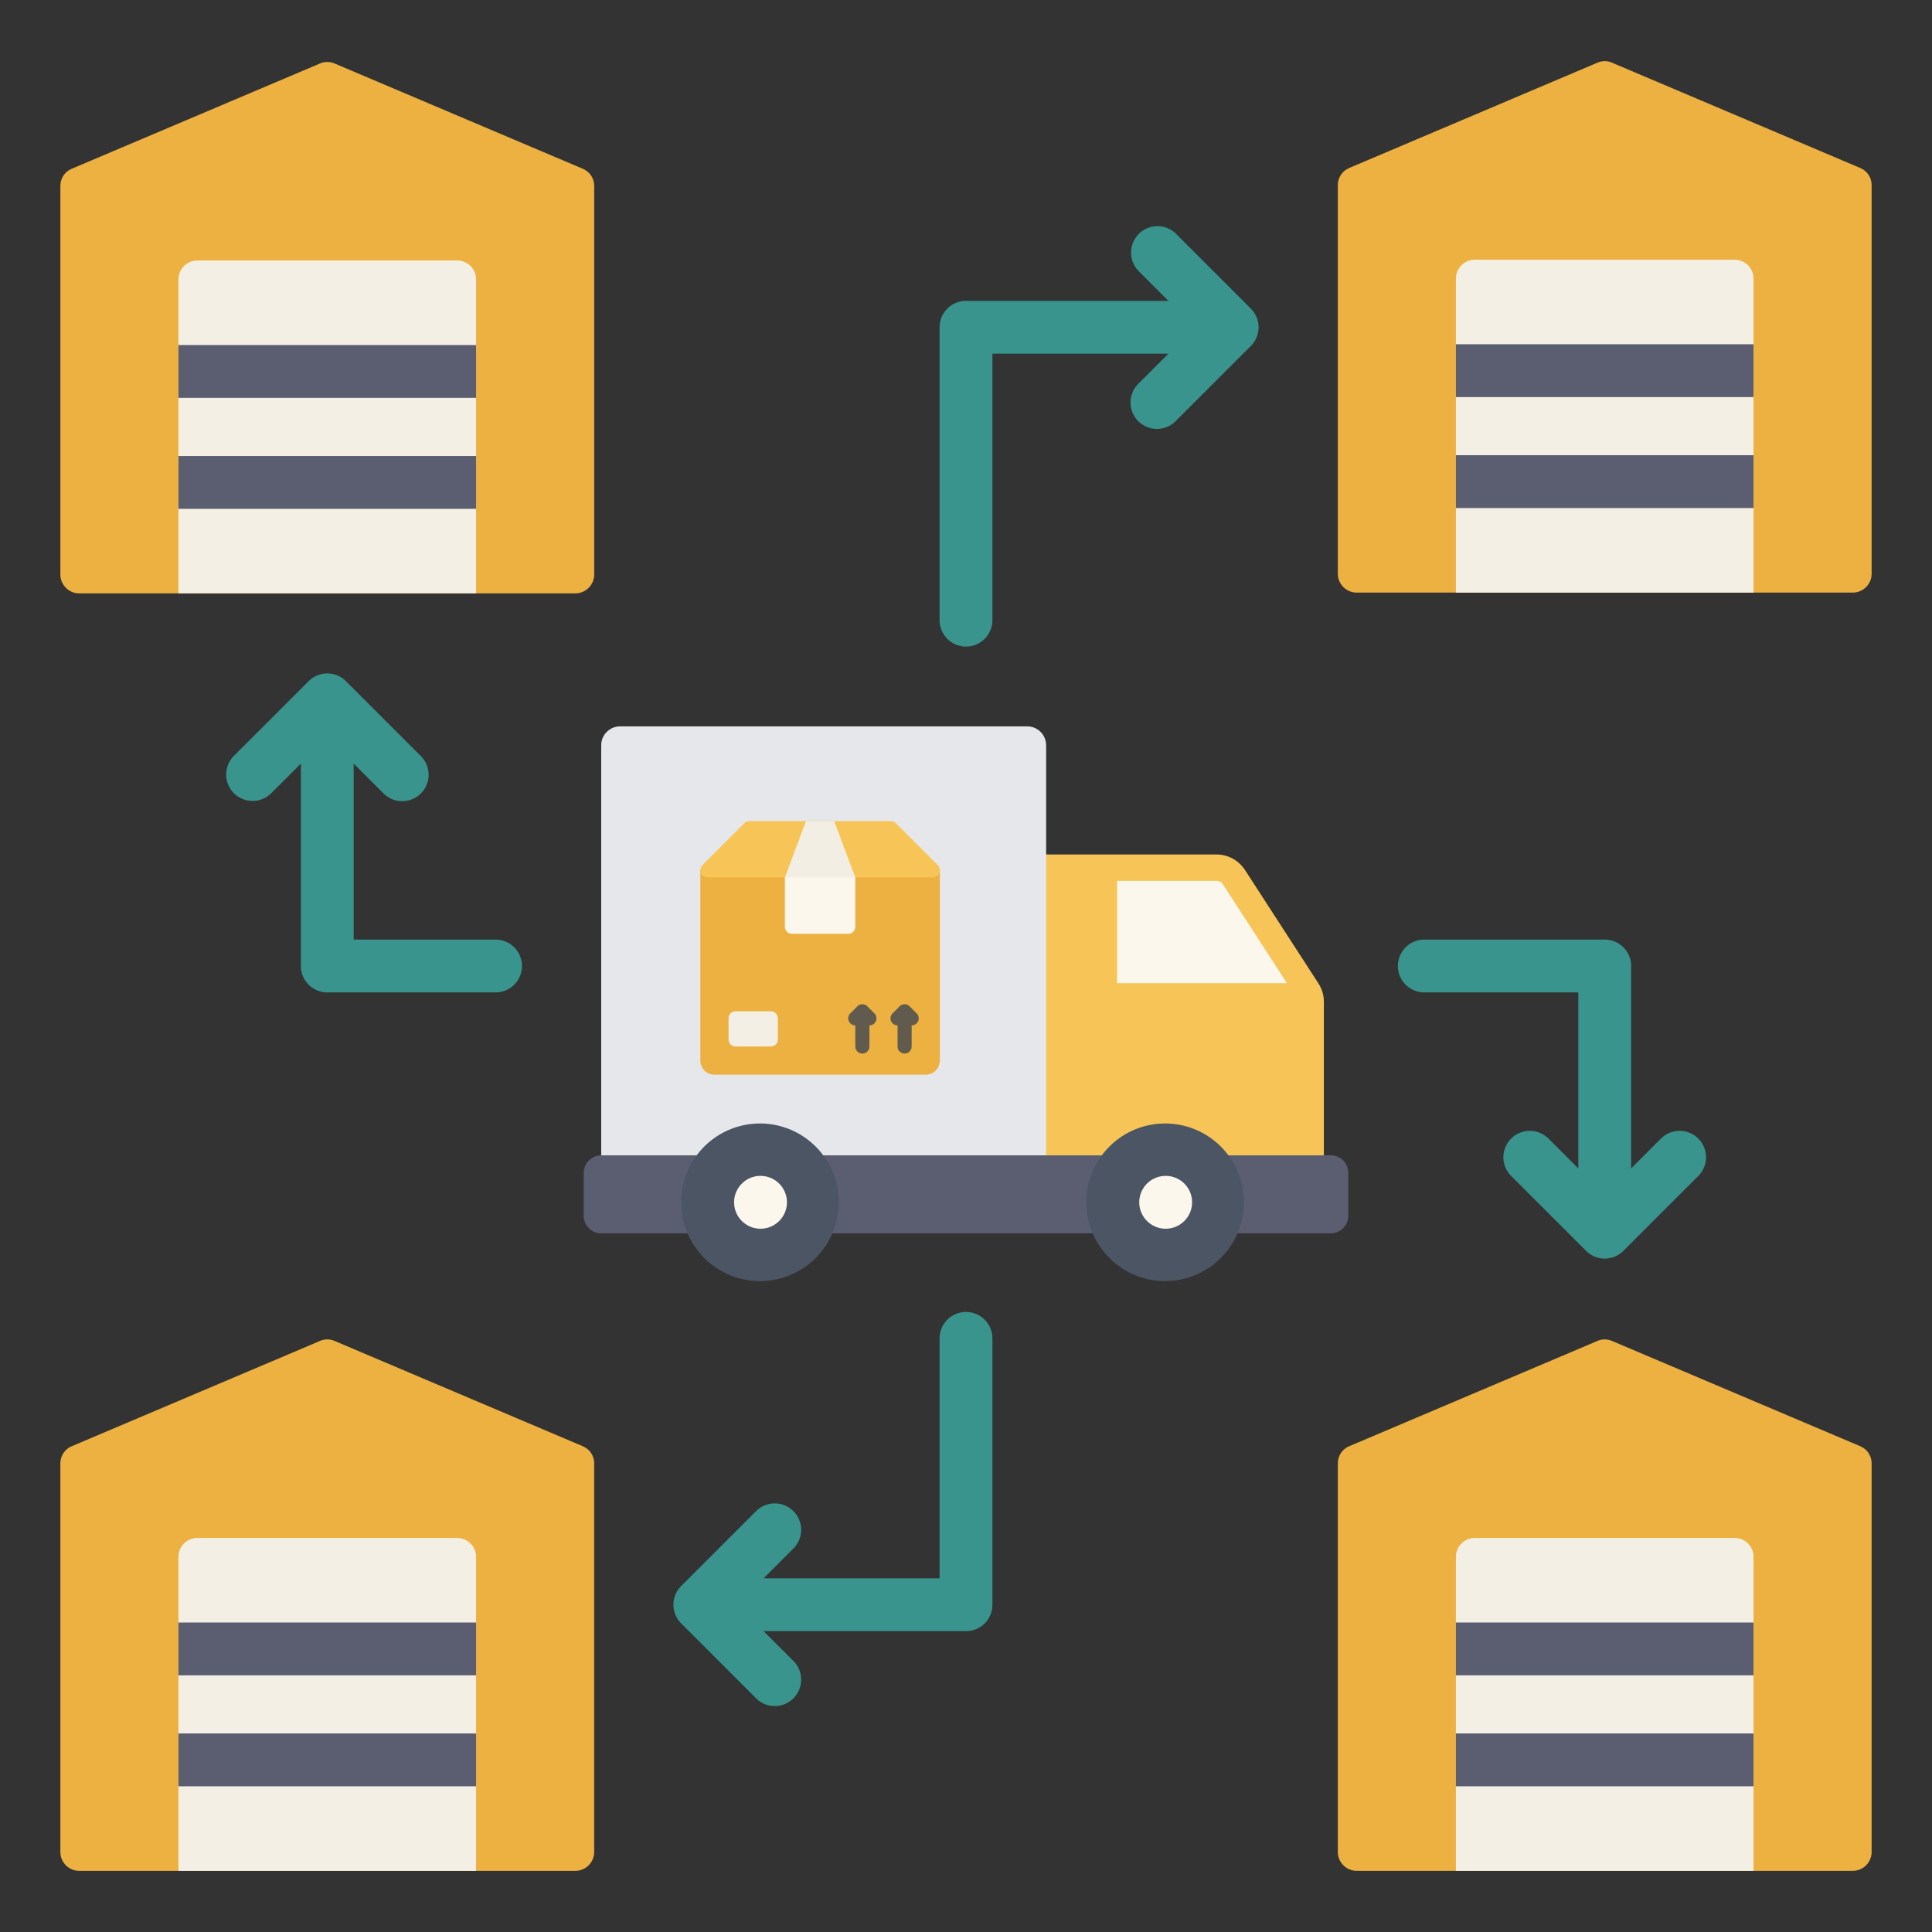 <?xml version="1.0" encoding="UTF-8"?>
<svg xmlns="http://www.w3.org/2000/svg" width="160" height="160" fill="none" viewBox="0 0 160 160">
  <rect x="0" y="0" width="160" height="160" fill="#333333" stroke="none"/>
  <path fill="#38948D" fill-rule="evenodd" d="M22.42 65.734a2.188 2.188 0 0 1-3.093-3.093l6.23-6.23a2.187 2.187 0 0 1 3.093 0l6.23 6.23a2.187 2.187 0 0 1-3.092 3.093l-2.497-2.496v14.575H41.04a2.187 2.187 0 1 1 0 4.375H27.104A2.188 2.188 0 0 1 24.916 80V63.238l-2.496 2.496ZM94.266 22.42a2.188 2.188 0 0 1 3.093-3.093l6.231 6.23a2.187 2.187 0 0 1 0 3.093l-6.23 6.23a2.187 2.187 0 0 1-3.094-3.092l2.497-2.497H82.188v22.114a2.188 2.188 0 0 1-4.375 0V27.104A2.187 2.187 0 0 1 80 24.916h16.762l-2.496-2.496Zm43.314 71.846a2.19 2.19 0 0 1 3.067.027 2.188 2.188 0 0 1 .027 3.066l-6.231 6.231a2.186 2.186 0 0 1-3.093 0l-6.23-6.23a2.185 2.185 0 0 1 .026-3.067 2.19 2.19 0 0 1 3.067-.027l2.496 2.497V82.188h-12.708a2.188 2.188 0 1 1 0-4.375h14.896A2.185 2.185 0 0 1 135.084 80v16.762l2.496-2.496ZM65.734 137.58a2.19 2.19 0 0 1-.026 3.067 2.189 2.189 0 0 1-3.066.027l-6.231-6.231a2.186 2.186 0 0 1 0-3.093l6.23-6.23a2.185 2.185 0 0 1 3.066.026 2.19 2.19 0 0 1 .027 3.067l-2.496 2.496h14.575v-19.822a2.188 2.188 0 1 1 4.375 0v22.01A2.186 2.186 0 0 1 80 135.084H63.238l2.496 2.496Z" clip-rule="evenodd"></path>
  <path fill="#F7C557" fill-rule="evenodd" d="M83.51 70.762h17.184c1.013 0 1.884.473 2.434 1.323l6.044 9.334c.318.49.466.992.466 1.577v16.573H83.511V70.762Z" clip-rule="evenodd"></path>
  <path fill="#E5E7EB" fill-rule="evenodd" d="M51.352 60.155h33.721c.861 0 1.563.702 1.563 1.563V97H49.79V61.717c0-.86.702-1.562 1.563-1.562Z" clip-rule="evenodd"></path>
  <path fill="#FCF7EC" fill-rule="evenodd" d="M106.575 81.42H92.51v-8.47h8.185a.74.74 0 0 1 .348.069c.093.05.181.137.257.254l5.275 8.146Z" clip-rule="evenodd"></path>
  <path fill="#5B5E71" fill-rule="evenodd" d="M110.212 95.68H49.789a1.453 1.453 0 0 0-1.45 1.45v3.557a1.454 1.454 0 0 0 1.45 1.45h60.423a1.449 1.449 0 0 0 1.449-1.45v-3.558a1.448 1.448 0 0 0-1.449-1.45Z" clip-rule="evenodd"></path>
  <path fill="#4B5563" fill-rule="evenodd" d="M96.49 93.043a6.526 6.526 0 1 1 0 13.052 6.526 6.526 0 0 1 0-13.052Zm-33.553 0a6.526 6.526 0 1 1 0 13.052 6.526 6.526 0 0 1 0-13.052Z" clip-rule="evenodd"></path>
  <path fill="#FCF7EC" fill-rule="evenodd" d="M96.489 97.382a2.188 2.188 0 1 1 0 4.375 2.188 2.188 0 0 1 0-4.375Zm-33.553 0a2.188 2.188 0 1 1 0 4.375 2.188 2.188 0 0 1 0-4.375Z" clip-rule="evenodd"></path>
  <path fill="#ECB140" fill-rule="evenodd" d="M5.952 13.971 26.495 5.26a1.51 1.51 0 0 1 1.22 0l20.541 8.712c.59.25.953.798.953 1.438v32.169c0 .86-.702 1.562-1.563 1.562H6.562A1.566 1.566 0 0 1 5 47.578V15.409c0-.64.362-1.188.952-1.438Z" clip-rule="evenodd"></path>
  <path fill="#F4EFE4" fill-rule="evenodd" d="M16.34 21.573h21.524c.861 0 1.563.702 1.563 1.562v26.006h-24.65V23.135c0-.86.702-1.562 1.563-1.562Z" clip-rule="evenodd"></path>
  <path fill="#5B5E71" fill-rule="evenodd" d="M39.427 28.574v4.375h-24.65v-4.375h24.65Zm0 9.19v4.375h-24.65v-4.375h24.65Z" clip-rule="evenodd"></path>
  <path fill="#ECB140" fill-rule="evenodd" d="m111.745 13.907 20.541-8.713a1.51 1.51 0 0 1 1.22 0l20.542 8.713c.59.25.952.797.952 1.438v32.169c0 .86-.702 1.562-1.563 1.562h-41.082a1.566 1.566 0 0 1-1.562-1.563V15.346c0-.64.362-1.188.952-1.438Z" clip-rule="evenodd"></path>
  <path fill="#F4EFE4" fill-rule="evenodd" d="M122.133 21.508h21.525c.861 0 1.563.701 1.563 1.562v26.005h-24.65V23.07c0-.86.702-1.562 1.562-1.562Z" clip-rule="evenodd"></path>
  <path fill="#5B5E71" fill-rule="evenodd" d="M145.221 28.51v4.375h-24.65V28.51h24.65Zm0 9.189v4.375h-24.65v-4.375h24.65Z" clip-rule="evenodd"></path>
  <path fill="#ECB140" fill-rule="evenodd" d="m5.952 119.766 20.542-8.713a1.515 1.515 0 0 1 1.22 0l20.541 8.713c.59.25.953.797.953 1.438v32.169c0 .86-.702 1.562-1.563 1.562H6.562A1.56 1.56 0 0 1 5 153.373v-32.169c0-.64.362-1.188.952-1.438Z" clip-rule="evenodd"></path>
  <path fill="#F4EFE4" fill-rule="evenodd" d="M16.34 127.367h21.524c.861 0 1.563.702 1.563 1.562v26.006h-24.65v-26.006c0-.86.702-1.562 1.563-1.562Z" clip-rule="evenodd"></path>
  <path fill="#5B5E71" fill-rule="evenodd" d="M39.427 134.369v4.375h-24.65v-4.375h24.65Zm0 9.189v4.375h-24.65v-4.375h24.65Z" clip-rule="evenodd"></path>
  <path fill="#ECB140" fill-rule="evenodd" d="m111.745 119.766 20.541-8.713a1.515 1.515 0 0 1 1.22 0l20.542 8.713c.59.25.952.797.952 1.438v32.169c0 .86-.702 1.562-1.563 1.562h-41.082a1.567 1.567 0 0 1-1.562-1.562v-32.169c0-.64.362-1.188.952-1.438Z" clip-rule="evenodd"></path>
  <path fill="#F4EFE4" fill-rule="evenodd" d="M122.133 127.367h21.525c.861 0 1.563.702 1.563 1.562v26.006h-24.65v-26.006c0-.86.702-1.562 1.562-1.562Z" clip-rule="evenodd"></path>
  <path fill="#5B5E71" fill-rule="evenodd" d="M145.221 134.369v4.375h-24.65v-4.375h24.65Zm0 9.189v4.375h-24.65v-4.375h24.65Z" clip-rule="evenodd"></path>
  <path fill="#ECB140" d="M77.833 72.06v15.774A1.17 1.17 0 0 1 76.667 89h-17.5A1.17 1.17 0 0 1 58 87.834V72.06h19.833Z"></path>
  <path fill="#F7C557" d="m77.656 71.638-3.462-3.461a.603.603 0 0 0-.426-.177H62.066a.602.602 0 0 0-.426.177l-3.461 3.461a.602.602 0 0 0 .426 1.029H77.23a.602.602 0 0 0 .426-1.029Z"></path>
  <path fill="#FCF7EC" d="M70.833 72.667v4.083a.583.583 0 0 1-.583.584h-4.667A.583.583 0 0 1 65 76.75v-4.083l.583-.584h4.667l.583.584Z"></path>
  <path fill="#F4EFE4" d="M63.834 83.75h-2.917a.583.583 0 0 0-.583.583v1.75c0 .323.261.584.583.584h2.917a.583.583 0 0 0 .583-.584v-1.75a.583.583 0 0 0-.583-.583Z"></path>
  <path fill="#F3EEE3" d="M70.833 72.667 69.083 68H66.75L65 72.667h5.833Z"></path>
  <path fill="#615B4E" d="M71.829 83.338a.582.582 0 0 0-.825 0l-.583.583a.582.582 0 0 0 .412.996v1.75a.583.583 0 1 0 1.167 0v-1.75a.582.582 0 0 0 .412-.996l-.583-.584Zm4.083.583-.583-.584a.582.582 0 0 0-.825 0l-.583.584a.582.582 0 0 0 .412.996v1.75a.583.583 0 1 0 1.167 0v-1.75a.582.582 0 0 0 .412-.996Z"></path>
</svg>
